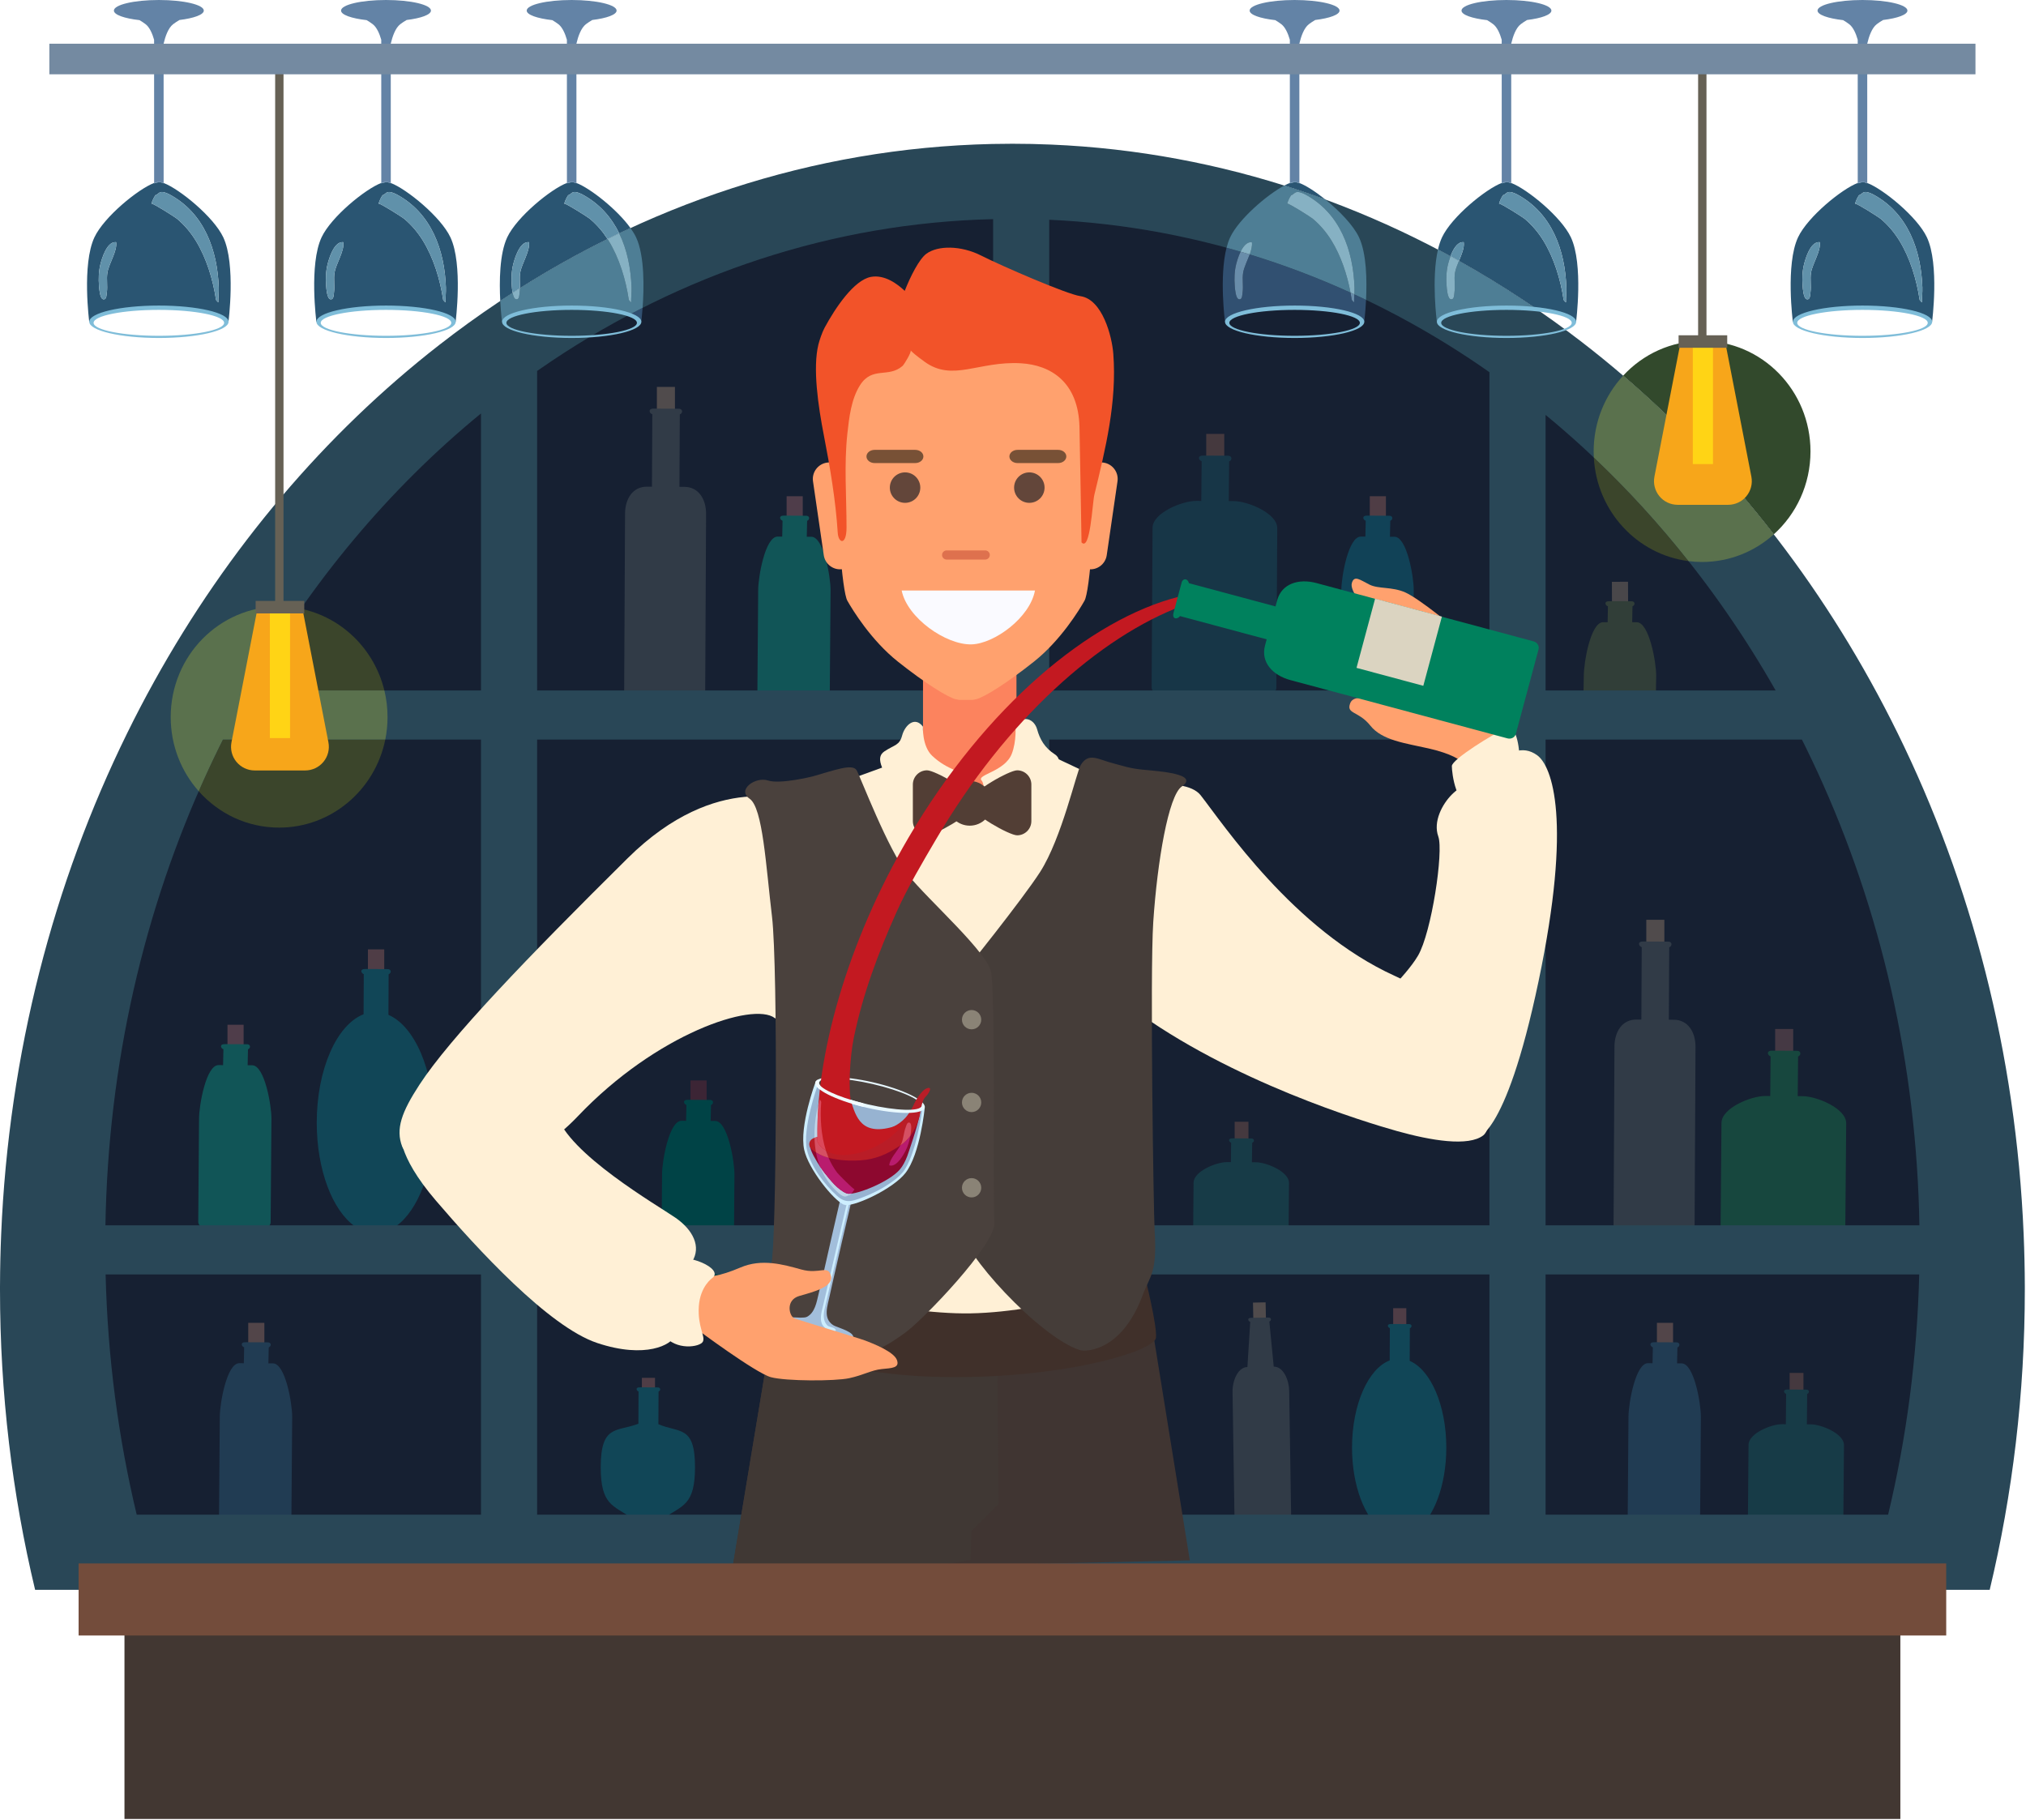 <?xml version="1.0" encoding="UTF-8" standalone="no"?>
<!DOCTYPE svg PUBLIC "-//W3C//DTD SVG 1.1//EN" "http://www.w3.org/Graphics/SVG/1.1/DTD/svg11.dtd">
<svg width="100%" height="100%" viewBox="0 0 1546 1389" version="1.1" xmlns="http://www.w3.org/2000/svg" xmlns:xlink="http://www.w3.org/1999/xlink" xml:space="preserve" xmlns:serif="http://www.serif.com/" style="fill-rule:evenodd;clip-rule:evenodd;stroke-linejoin:round;stroke-miterlimit:2;">
    <g transform="matrix(1,0,0,1,-227.451,-304.267)">
        <path d="M1735.07,1270.16L1735.07,1272.76C1735.07,1348.2 1726.2,1421.28 1709.58,1490.77L290.422,1490.77C273.8,1421.28 264.927,1348.2 264.927,1272.76L264.927,1270.16L264.941,1269.84L264.941,1269.25C264.981,1257.01 265.262,1244.8 265.77,1232.69C271.284,1101.01 303.832,977.35 357.298,868.665L357.338,868.585C363.508,856.004 369.972,843.652 376.717,831.486L376.73,831.473L376.878,831.192C430.397,734.632 500.953,651.388 583.782,586.881C597.661,576.054 611.9,565.762 626.448,556.033L626.608,555.926C732.095,485.37 854.498,443.815 985.278,440.897C990.176,440.79 995.075,440.737 1000,440.737C1009.4,440.737 1018.74,440.938 1028.05,441.339L1028.1,441.339C1152.76,446.639 1269.46,487.069 1370.71,554.146C1385.32,563.822 1399.61,574.047 1413.54,584.807C1497.52,649.609 1569.03,733.588 1623.12,831.192C1629.93,843.464 1636.47,855.964 1642.7,868.665C1696.17,977.35 1728.72,1101.01 1734.23,1232.69C1734.75,1245.11 1735.03,1257.61 1735.07,1270.16Z" style="fill:rgb(22,32,50);fill-rule:nonzero;"/>
        <rect x="1290.56" y="1302.62" width="10.02" height="21.51" style="fill:rgb(79,61,70);fill-rule:nonzero;"/>
        <path d="M1303.16,1342.8L1303.28,1318.49L1303.28,1317.91C1305.11,1317.18 1305.11,1314.52 1302.3,1314.74L1289.04,1314.67C1285.39,1314.53 1286.3,1317.26 1288.02,1317.84L1288.02,1318.44L1287.9,1342.46C1271.5,1348.77 1259.16,1376.16 1259.16,1408.99C1259.16,1438.14 1268.89,1462.99 1282.55,1472.62L1307.7,1472.62C1321.37,1462.99 1331.1,1438.14 1331.1,1408.99C1331.1,1376.7 1319.16,1349.69 1303.16,1342.8Z" style="fill:rgb(17,70,87);fill-rule:nonzero;"/>
        <rect x="717.254" y="1355.76" width="10.023" height="21.51" style="fill:rgb(79,61,70);fill-rule:nonzero;"/>
        <path d="M729.854,1391.14L729.975,1366.83L729.978,1366.24C731.808,1365.51 731.805,1362.86 728.992,1363.07L715.732,1363C712.088,1362.87 712.996,1365.6 714.715,1366.17L714.712,1366.78L714.593,1390.79C698.192,1397.11 685.852,1391.16 685.852,1423.99C685.852,1453.14 695.585,1452.99 709.25,1462.62L734.399,1462.62C748.064,1452.99 757.797,1453.14 757.797,1423.99C757.797,1391.7 745.854,1398.03 729.854,1391.14Z" style="fill:rgb(17,70,87);fill-rule:nonzero;"/>
        <rect x="401.043" y="1086.31" width="12.309" height="26.41" style="fill:rgb(79,61,74);fill-rule:nonzero;"/>
        <path d="M419.899,1117.23L416.423,1117.21L416.664,1105.8L416.667,1105.08C418.915,1104.18 418.911,1100.92 415.457,1101.18L399.174,1101.1C394.7,1100.93 395.815,1104.29 397.926,1104.99L397.922,1105.73L397.681,1117.12L394.205,1117.1C384.721,1117.05 379.393,1147.61 379.343,1157.78L378.731,1236.69C378.721,1238.78 380.298,1240.49 382.253,1240.5L430.409,1240.74C432.364,1240.75 433.958,1239.06 433.968,1236.96L434.58,1158.05C434.63,1147.88 429.384,1117.28 419.899,1117.23Z" style="fill:rgb(17,85,87);fill-rule:nonzero;"/>
        <rect x="1272.71" y="682.972" width="12.31" height="26.419" style="fill:rgb(79,61,69);fill-rule:nonzero;"/>
        <path d="M1291.57,713.895L1288.09,713.878L1288.33,702.465L1288.33,701.748C1290.58,700.848 1290.58,697.589 1287.12,697.849L1270.84,697.768C1266.37,697.599 1267.48,700.953 1269.59,701.656L1269.59,702.401L1269.35,713.785L1265.87,713.768C1256.39,713.721 1251.06,744.273 1251.01,754.442L1250.4,833.352C1250.39,835.449 1251.96,837.156 1253.92,837.166L1302.08,837.404C1304.03,837.414 1305.62,835.722 1305.64,833.625L1306.25,754.716C1306.3,744.546 1301.05,713.942 1291.57,713.895Z" style="fill:rgb(17,66,87);fill-rule:nonzero;"/>
        <rect x="827.71" y="682.972" width="12.308" height="26.419" style="fill:rgb(79,61,74);fill-rule:nonzero;"/>
        <path d="M846.566,713.895L843.09,713.878L843.33,702.465L843.334,701.748C845.582,700.848 845.578,697.589 842.124,697.849L825.841,697.768C821.366,697.599 822.482,700.953 824.592,701.656L824.589,702.401L824.348,713.785L820.872,713.768C811.387,713.721 806.06,744.273 806.009,754.442L805.398,833.352C805.387,835.449 806.964,837.156 808.92,837.166L857.075,837.404C859.031,837.414 860.625,835.722 860.635,833.625L861.246,754.716C861.297,744.546 856.05,713.942 846.566,713.895Z" style="fill:rgb(17,85,87);fill-rule:nonzero;"/>
        <rect x="754.359" y="1128.8" width="12.309" height="26.42" style="fill:rgb(60,37,53);fill-rule:nonzero;"/>
        <path d="M773.215,1159.73L769.739,1159.71L769.98,1148.3L769.983,1147.58C772.231,1146.68 772.227,1143.42 768.773,1143.68L752.49,1143.6C748.016,1143.43 749.132,1146.78 751.242,1147.49L751.238,1148.23L750.997,1159.62L747.521,1159.6C738.037,1159.55 732.709,1190.1 732.659,1200.27L732.047,1279.18C732.037,1281.28 733.614,1282.99 735.569,1283L783.725,1283.24C785.68,1283.24 787.274,1281.55 787.284,1279.46L787.896,1200.55C787.946,1190.38 782.7,1159.77 773.215,1159.73Z" style="fill:rgb(0,67,70);fill-rule:nonzero;"/>
        <rect x="1491.82" y="1313.79" width="12.31" height="26.42" style="fill:rgb(82,69,73);fill-rule:nonzero;"/>
        <path d="M1510.68,1344.72L1507.2,1344.7L1507.44,1333.29L1507.45,1332.57C1509.69,1331.67 1509.69,1328.41 1506.24,1328.67L1489.95,1328.59C1485.48,1328.42 1486.59,1331.77 1488.7,1332.48L1488.7,1333.22L1488.46,1344.61L1484.98,1344.59C1475.5,1344.54 1470.17,1375.09 1470.12,1385.26L1469.51,1464.17C1469.5,1466.27 1471.08,1467.98 1473.03,1467.99L1521.19,1468.23C1523.14,1468.24 1524.74,1466.54 1524.75,1464.45L1525.36,1385.54C1525.41,1375.37 1520.16,1344.76 1510.68,1344.72Z" style="fill:rgb(33,60,83);fill-rule:nonzero;"/>
        <path d="M1469.86,774.653L1457.56,774.699L1457.46,748.281L1469.76,748.235L1469.86,774.653Z" style="fill:rgb(73,71,74);fill-rule:nonzero;"/>
        <path d="M1476.43,779.132L1472.95,779.128L1473.15,767.714L1473.15,766.998C1475.4,766.089 1475.38,762.83 1471.93,763.103L1455.64,763.084C1451.17,762.932 1452.3,766.281 1454.41,766.976L1454.41,767.722L1454.21,779.107L1450.73,779.103C1441.25,779.092 1436.04,809.664 1436.03,819.833L1435.52,848.745C1435.52,850.841 1437.11,852.543 1439.06,852.545L1487.22,852.601C1489.17,852.603 1490.76,850.905 1490.76,848.808L1491.26,819.897C1491.28,809.727 1485.91,779.143 1476.43,779.132Z" style="fill:rgb(49,62,56);fill-rule:nonzero;"/>
        <rect x="508.196" y="1028.78" width="12.46" height="26.75" style="fill:rgb(79,61,70);fill-rule:nonzero;"/>
        <path d="M523.861,1078.74L524.011,1048.52L524.013,1047.79C526.29,1046.88 526.286,1043.58 522.789,1043.85L506.303,1043.76C501.773,1043.59 502.903,1046.99 505.039,1047.7L505.035,1048.46L504.887,1078.31C484.497,1086.16 469.156,1120.21 469.156,1161.02C469.156,1197.26 481.256,1228.16 498.245,1240.13L529.511,1240.13C546.499,1228.16 558.6,1197.26 558.6,1161.02C558.6,1120.88 543.752,1087.3 523.861,1078.74Z" style="fill:rgb(17,70,87);fill-rule:nonzero;"/>
        <rect x="1483.71" y="1006.2" width="13.77" height="29.58" style="fill:rgb(80,75,76);fill-rule:nonzero;"/>
        <path d="M1504.81,1082.49L1500.92,1082.47L1501.19,1028.02L1501.2,1027.22C1503.71,1026.21 1503.71,1022.57 1499.84,1022.86L1481.61,1022.77C1476.61,1022.58 1477.85,1026.33 1480.22,1027.12L1480.21,1027.95L1479.94,1082.36L1476.05,1082.34C1465.44,1082.29 1459.47,1091.49 1459.42,1102.87L1458.73,1241.2C1458.72,1243.55 1460.48,1245.46 1462.67,1245.47L1516.58,1245.74C1518.77,1245.75 1520.55,1243.85 1520.56,1241.51L1521.25,1103.18C1521.3,1091.8 1515.43,1082.54 1504.81,1082.49Z" style="fill:rgb(49,59,71);fill-rule:nonzero;"/>
        <path d="M1193.63,1318.82L1184,1319.01L1183.58,1298.34L1193.21,1298.14L1193.63,1318.82Z" style="fill:rgb(80,75,76);fill-rule:nonzero;"/>
        <path d="M1199.42,1347.2L1196.11,1313.34L1196.1,1312.78C1197.85,1312.04 1197.79,1309.49 1195.1,1309.75L1182.35,1309.95C1178.85,1309.89 1179.77,1312.49 1181.44,1313.01L1181.45,1313.59L1179.32,1347.51C1171.89,1347.63 1167.85,1358.31 1167.98,1366.27L1169.48,1462.98C1169.5,1464.63 1170.77,1465.94 1172.3,1465.91L1209.98,1465.33C1211.51,1465.3 1212.73,1463.96 1212.71,1462.31L1211.21,1365.6C1211.09,1357.64 1206.85,1347.08 1199.42,1347.2Z" style="fill:rgb(49,59,71);fill-rule:nonzero;"/>
        <rect x="728.707" y="599.538" width="13.777" height="29.572" style="fill:rgb(80,75,76);fill-rule:nonzero;"/>
        <path d="M749.814,675.819L745.922,675.799L746.192,621.357L746.196,620.555C748.712,619.547 748.707,615.9 744.841,616.19L726.615,616.1C721.606,615.911 722.855,619.665 725.217,620.451L725.213,621.286L724.944,675.696L721.052,675.676C710.436,675.624 704.472,684.823 704.416,696.206L703.731,834.535C703.72,836.882 705.485,838.793 707.674,838.804L761.578,839.071C763.766,839.082 765.55,837.188 765.562,834.841L766.246,696.512C766.303,685.128 760.43,675.871 749.814,675.819Z" style="fill:rgb(49,59,71);fill-rule:nonzero;"/>
        <rect x="1582.04" y="1089.54" width="13.78" height="29.57" style="fill:rgb(69,57,68);fill-rule:nonzero;"/>
        <path d="M1603.15,1140.82L1599.26,1140.8L1599.53,1111.36L1599.53,1110.56C1602.05,1109.55 1602.04,1105.9 1598.17,1106.19L1579.95,1106.1C1574.94,1105.91 1576.19,1109.66 1578.55,1110.45L1578.55,1111.29L1578.28,1140.7L1574.39,1140.68C1563.77,1140.62 1541.14,1149.82 1541.08,1161.21L1540.4,1241.2C1540.39,1243.55 1542.15,1245.46 1544.34,1245.47L1631.58,1245.74C1633.77,1245.75 1635.55,1243.85 1635.56,1241.51L1636.25,1161.51C1636.3,1150.13 1613.76,1140.87 1603.15,1140.82Z" style="fill:rgb(23,71,62);fill-rule:nonzero;"/>
        <rect x="1147.9" y="635.392" width="13.77" height="29.572" style="fill:rgb(69,57,62);fill-rule:nonzero;"/>
        <path d="M1169,686.673L1165.11,686.653L1165.38,657.211L1165.38,656.409C1167.9,655.401 1167.9,651.754 1164.03,652.044L1145.8,651.954C1140.79,651.764 1142.04,655.519 1144.41,656.305L1144.4,657.14L1144.13,686.55L1140.24,686.53C1129.62,686.478 1106.99,695.676 1106.94,707.06L1106.25,828.722C1106.24,831.069 1108.01,832.981 1110.2,832.991L1197.43,833.258C1199.62,833.269 1201.41,831.375 1201.42,829.028L1202.1,707.366C1202.16,695.982 1179.62,686.725 1169,686.673Z" style="fill:rgb(23,54,71);fill-rule:nonzero;"/>
        <rect x="1593.08" y="1352" width="10.54" height="22.64" style="fill:rgb(69,57,63);fill-rule:nonzero;"/>
        <path d="M1609.23,1391.25L1606.25,1391.23L1606.46,1368.7L1606.46,1368.09C1608.39,1367.32 1608.38,1364.53 1605.42,1364.75L1591.48,1364.68C1587.64,1364.53 1588.6,1367.41 1590.41,1368.01L1590.4,1368.65L1590.2,1391.15L1587.22,1391.14C1579.09,1391.1 1561.78,1398.14 1561.73,1406.85L1561.21,1468.07C1561.2,1469.86 1562.55,1471.33 1564.23,1471.34L1630.99,1471.54C1632.66,1471.55 1634.03,1470.1 1634.03,1468.3L1634.56,1407.08C1634.6,1398.37 1617.35,1391.29 1609.23,1391.25Z" style="fill:rgb(23,59,71);fill-rule:nonzero;"/>
        <rect x="1169.59" y="1160.33" width="10.54" height="22.63" style="fill:rgb(69,57,63);fill-rule:nonzero;"/>
        <path d="M1185.74,1191.24L1182.76,1191.22L1182.97,1177.02L1182.97,1176.41C1184.9,1175.64 1184.89,1172.85 1181.94,1173.07L1167.99,1173C1164.15,1172.86 1165.11,1175.73 1166.92,1176.33L1166.91,1176.97L1166.71,1191.14L1163.73,1191.13C1155.61,1191.09 1138.29,1198.13 1138.24,1206.84L1137.72,1268.06C1137.71,1269.85 1139.06,1271.31 1140.74,1271.32L1207.5,1271.53C1209.17,1271.54 1210.54,1270.09 1210.55,1268.29L1211.07,1207.07C1211.11,1198.36 1193.87,1191.28 1185.74,1191.24Z" style="fill:rgb(23,59,71);fill-rule:nonzero;"/>
        <rect x="416.876" y="1313.79" width="12.309" height="26.42" style="fill:rgb(82,69,73);fill-rule:nonzero;"/>
        <path d="M435.732,1344.72L432.256,1344.7L432.497,1333.29L432.5,1332.57C434.748,1331.67 434.744,1328.41 431.29,1328.67L415.007,1328.59C410.533,1328.42 411.648,1331.77 413.759,1332.48L413.755,1333.22L413.514,1344.61L410.038,1344.59C400.554,1344.54 395.226,1375.09 395.176,1385.26L394.564,1464.17C394.554,1466.27 396.131,1467.98 398.086,1467.99L446.242,1468.23C448.197,1468.24 449.791,1466.54 449.801,1464.45L450.413,1385.54C450.463,1375.37 445.217,1344.76 435.732,1344.72Z" style="fill:rgb(33,60,83);fill-rule:nonzero;"/>
        <path d="M1406.85,1460.18L1406.85,1276.85L1691.96,1276.85C1690.42,1340.12 1682.27,1401.52 1668.24,1460.18L1406.85,1460.18ZM308.04,1276.85L594.489,1276.85L594.489,1460.18L331.76,1460.18C317.727,1401.52 309.581,1340.12 308.04,1276.85ZM394.74,874.321L394.778,874.245C395.695,872.377 396.63,870.523 397.56,868.665L594.489,868.665L594.489,1239.38L307.898,1239.38C308.025,1231.94 308.235,1224.52 308.545,1217.14C313.738,1093.13 344.39,976.674 394.74,874.321ZM594.489,619.781L594.489,831.192L417.587,831.192C464.432,748.856 524.537,677.094 594.489,619.781ZM648.361,579.801C747.471,513.51 862.44,474.411 985.278,471.501L985.278,831.192L637.315,831.192L637.315,587.352C640.927,584.834 644.556,582.346 648.21,579.903L648.361,579.801ZM1349.12,578.125C1354.13,581.447 1359.09,584.861 1364.02,588.32L1364.02,831.192L1028.1,831.192L1028.1,471.974C1144.88,477.249 1254.2,515.251 1349.12,578.125ZM1582.41,831.192L1406.85,831.192L1406.85,620.893C1476.22,678.027 1535.87,749.38 1582.41,831.192ZM1028.1,1276.85L1364.02,1276.85L1364.02,1460.18L1028.1,1460.18L1028.1,1276.85ZM637.315,1276.85L985.278,1276.85L985.278,1460.18L637.315,1460.18L637.315,1276.85ZM985.278,868.665L985.278,1239.38L637.315,1239.38L637.315,868.665L985.278,868.665ZM1028.1,868.665L1364.02,868.665L1364.02,1239.38L1028.1,1239.38L1028.1,868.665ZM1691.46,1217.14C1691.77,1224.52 1691.97,1231.94 1692.1,1239.38L1406.85,1239.38L1406.85,868.665L1602.44,868.665C1603.38,870.548 1604.33,872.428 1605.26,874.321C1655.61,976.674 1686.26,1093.13 1691.46,1217.14ZM1771.66,1246.3C1765.87,1107.91 1731.66,977.941 1675.47,863.715C1668.91,850.367 1662.05,837.23 1654.89,824.332C1598.04,721.752 1522.89,633.491 1434.62,565.385C1419.98,554.077 1404.96,543.331 1389.61,533.161C1283.19,462.665 1160.54,420.173 1029.54,414.603L1029.48,414.603C1019.69,414.181 1009.87,413.97 1000,413.97C994.824,413.97 989.676,414.027 984.528,414.139C847.08,417.205 718.436,460.879 607.572,535.032L607.403,535.145C592.114,545.37 577.148,556.187 562.563,567.566C475.511,635.361 401.358,722.849 345.11,824.332L344.955,824.627L344.941,824.641C337.852,837.426 331.058,850.409 324.574,863.631L324.532,863.715C268.34,977.941 234.133,1107.91 228.338,1246.3C227.803,1259.03 227.508,1271.85 227.466,1284.72L227.466,1285.34L227.451,1285.68L227.451,1288.41C227.451,1367.7 236.777,1444.51 254.246,1517.54L1745.75,1517.54C1763.22,1444.51 1772.55,1367.7 1772.55,1288.41L1772.55,1285.68C1772.51,1272.49 1772.21,1259.35 1771.66,1246.3Z" style="fill:rgb(41,71,87);fill-rule:nonzero;"/>
        <path d="M833.565,916.547C833.565,916.547 775.008,891.307 706.444,959.179C629.707,1035.14 570.797,1096.38 547.544,1132.03C533.9,1152.95 529.199,1165.88 534.367,1179.31C539.534,1192.75 608.52,1219.1 668.463,1156.06C728.406,1093.02 802.043,1068.73 818.579,1081.13C835.115,1093.53 846.483,1029.46 846.483,1024.29C846.483,1019.12 837.182,958.145 836.148,955.045C835.115,951.944 833.565,916.547 833.565,916.547Z" style="fill:rgb(255,240,214);fill-rule:nonzero;"/>
        <path d="M1019.31,991.431C1019.31,991.431 1013.29,1015.89 1090.8,1073.33C1166.87,1129.71 1269.42,1160.69 1293.47,1167.43C1319.31,1174.66 1348.03,1179.53 1359.37,1170.67C1370.71,1161.8 1371.15,1085.01 1291.92,1049.09C1214.41,1013.95 1160.67,932.824 1143.61,911.121C1130.84,894.868 1075.69,906.51 1070.75,908.02C1065.81,909.53 1059.37,945.691 1056.71,947.586C1054.04,949.48 1019.31,991.431 1019.31,991.431Z" style="fill:rgb(255,240,214);fill-rule:nonzero;"/>
        <path d="M1135.37,1495.05L940.321,1499.38L786.071,1502.79L816.549,1319.32L907.518,1318.25L1106.45,1315.88L1135.37,1495.05Z" style="fill:rgb(64,53,50);fill-rule:nonzero;"/>
        <path d="M989.402,1452.04L968.732,1472.69L967.946,1494.77C967.946,1494.77 956.94,1496.63 940.321,1499.38L786.071,1502.79L816.549,1319.32L907.518,1318.25C912.944,1320.38 916.757,1321.83 917.842,1322.17C923.516,1323.89 969.031,1314.84 974.178,1323.96C979.325,1333.08 988.627,1353.72 988.627,1353.72L989.402,1452.04Z" style="fill:rgb(64,56,52);fill-rule:nonzero;"/>
        <path d="M994,1267.5C983.345,1255.39 974.092,1239.37 957.096,1251.25C945.681,1259.23 939.757,1272.92 930.443,1282.87C921.145,1292.8 910.301,1302.63 902.726,1313.77C906.758,1319.5 921.937,1317.91 928.634,1318.68C943.799,1320.44 958.941,1322.43 974.182,1323.15C992.606,1324.03 1010.59,1318.17 1028.78,1318.81C1030.05,1299.42 1005.48,1280.56 994,1267.5Z" style="fill:rgb(255,240,214);fill-rule:nonzero;"/>
        <path d="M821.2,1282.79C821.2,1282.79 812.075,1321.03 814.999,1324.13C817.922,1327.23 860.49,1357.11 966.406,1355.14C1049.6,1353.59 1108.57,1334.47 1109.55,1325.17C1110.52,1315.86 1101.28,1279.18 1101.28,1279.18C1101.28,1279.18 1030.49,1305.45 967.957,1306.56C910.081,1307.6 821.2,1282.79 821.2,1282.79Z" style="fill:rgb(64,48,42);fill-rule:nonzero;"/>
        <path d="M911.889,885.929L860.731,904.532L895.612,998.322L974.674,1064.21L1042.89,989.796L1077.77,903.757L1008.78,871.202L911.889,885.929Z" style="fill:rgb(255,240,214);fill-rule:nonzero;"/>
        <rect x="931.784" y="792.914" width="71.316" height="120.92" style="fill:rgb(252,131,94);fill-rule:nonzero;"/>
        <path d="M971.057,547.352C958.628,546.021 942.807,544.236 930.333,548.333C896.338,559.5 865.382,589.79 865.382,628.588C865.382,699.9 870.106,755.708 874.044,762.685C877.981,769.661 892.155,792.914 912.628,809.192C933.101,825.47 950.425,836.321 956.724,837.872C957.599,838.087 958.478,838.249 959.349,838.383L969.717,838.383C970.588,838.249 971.467,838.087 972.342,837.872C978.641,836.321 995.965,825.47 1016.44,809.192C1036.91,792.914 1051.09,769.661 1055.02,762.685C1058.96,755.708 1063.68,699.899 1063.68,628.588C1063.68,612.914 1058.07,598.159 1047.11,586.892C1026.98,566.212 999.705,550.421 971.057,547.352Z" style="fill:rgb(255,161,110);fill-rule:nonzero;"/>
        <path d="M880.985,724.333C881.988,731.217 877.221,737.611 870.337,738.614C863.453,739.617 857.06,734.85 856.057,727.966L847.841,671.59C846.838,664.706 851.605,658.313 858.489,657.309C865.372,656.306 871.766,661.073 872.769,667.957L880.985,724.333Z" style="fill:rgb(255,161,110);fill-rule:nonzero;"/>
        <path d="M1047.05,724.333C1046.04,731.217 1050.81,737.611 1057.7,738.614C1064.58,739.617 1070.97,734.85 1071.98,727.966L1080.19,671.59C1081.2,664.706 1076.43,658.313 1069.54,657.309C1062.66,656.306 1056.27,661.073 1055.26,667.957L1047.05,724.333Z" style="fill:rgb(255,161,110);fill-rule:nonzero;"/>
        <path d="M932.072,652.617C932.072,655.399 929.294,657.655 925.867,657.655L894.841,657.655C891.414,657.655 888.636,655.399 888.636,652.617C888.636,649.834 891.414,647.579 894.841,647.579L925.867,647.579C929.294,647.579 932.072,649.834 932.072,652.617Z" style="fill:rgb(120,81,54);fill-rule:nonzero;"/>
        <path d="M1041.14,652.617C1041.14,655.399 1038.36,657.655 1034.94,657.655L1003.91,657.655C1000.48,657.655 997.705,655.399 997.705,652.617C997.705,649.834 1000.48,647.579 1003.91,647.579L1034.94,647.579C1038.36,647.579 1041.14,649.834 1041.14,652.617Z" style="fill:rgb(120,81,54);fill-rule:nonzero;"/>
        <path d="M982.749,727.804C982.749,729.73 981.187,731.292 979.26,731.292L949.806,731.292C947.879,731.292 946.318,729.73 946.318,727.804C946.318,725.878 947.879,724.316 949.806,724.316L979.26,724.316C981.187,724.316 982.749,725.878 982.749,727.804Z" style="fill:rgb(222,113,78);fill-rule:nonzero;"/>
        <path d="M915.509,754.933C919.715,775.906 949.448,796.587 968.861,796.018C986.134,795.512 1013.35,775.761 1017.21,754.933L915.509,754.933Z" style="fill:rgb(250,250,255);fill-rule:nonzero;"/>
        <path d="M931.727,858.8C931.727,858.8 930.949,873.608 938.747,881.02C950.705,892.389 962.924,892.905 961.884,896.523C960.164,902.506 957.465,929.853 961.624,943.805C965.784,957.758 927.308,934.504 914.309,913.834C901.31,893.164 894.551,882.829 902.35,877.661C910.149,872.494 913.789,873.269 915.869,865.518C917.948,857.766 925.488,850.532 931.727,858.8Z" style="fill:rgb(255,240,214);fill-rule:nonzero;"/>
        <path d="M1002.32,857.365C1002.32,857.365 1003.35,869.876 999.478,879.634C994.07,893.251 972.349,895.397 976.483,899.901C980.617,904.405 977.52,930.427 973.386,943.939C969.252,957.451 1007.49,934.931 1020.41,914.914C1033.33,894.897 1040.05,884.888 1032.3,879.884C1024.54,874.88 1020.93,868.374 1018.86,860.868C1016.79,853.361 1008.52,849.358 1002.32,857.365Z" style="fill:rgb(255,240,214);fill-rule:nonzero;"/>
        <path d="M969.507,919.518C969.507,925.511 940.878,941.738 934.885,941.738C928.891,941.738 924.033,936.88 924.033,930.887L924.033,902.982C924.033,896.989 928.891,892.13 934.885,892.13C940.878,892.13 969.507,908.357 969.507,914.351L969.507,919.518Z" style="fill:rgb(82,62,53);fill-rule:nonzero;"/>
        <path d="M968.99,919.518C968.99,925.511 997.619,941.738 1003.61,941.738C1009.61,941.738 1014.46,936.88 1014.46,930.887L1014.46,902.982C1014.46,896.989 1009.61,892.13 1003.61,892.13C997.619,892.13 968.99,908.357 968.99,914.351L968.99,919.518Z" style="fill:rgb(82,62,53);fill-rule:nonzero;"/>
        <path d="M984.493,917.322C984.493,926.74 976.858,934.375 967.44,934.375C958.022,934.375 950.387,926.74 950.387,917.322C950.387,907.904 958.022,900.269 967.44,900.269C976.858,900.269 984.493,907.904 984.493,917.322Z" style="fill:rgb(82,62,53);fill-rule:nonzero;"/>
        <path d="M856.617,554.503C864.83,539.225 879.167,517.951 892.027,515.582C902.487,513.656 912.283,520.952 917.824,526.25C922.205,515.098 928.908,501.877 934.4,497.88C943.185,491.488 960.755,491.488 976.257,499.356C991.758,507.222 1041.52,528.791 1051.86,530.269C1068.67,532.672 1075.98,560.824 1077,574.333C1079.8,611.356 1071.02,646.854 1062.55,681.782C1061,688.174 1059.45,725.544 1052.74,718.169C1052.74,718.169 1051.49,642.613 1051.19,630.152C1050.33,595.667 1029.17,582.833 1006.5,581.5C974.312,579.607 954.465,595.944 933,580.333C925.685,575.013 924.05,573.417 922.333,571.667C923.282,572.634 917.489,582.373 916.139,583.551C905.337,592.965 893.099,583.556 883.722,598.225C877.006,608.73 875.388,623.02 874.069,635.098C871.455,659.052 873.425,682.876 873.424,706.86C873.424,720.627 867.223,719.152 866.706,710.788C865.213,686.705 860.907,661.064 856.207,636.968C851.748,614.105 847.5,585 852,567C852.683,564.267 854.733,558.008 856.617,554.503Z" style="fill:rgb(242,83,41);fill-rule:nonzero;"/>
        <path d="M1077.51,886.963C1083.71,888.513 1088.88,890.58 1099.21,891.614C1111.08,892.801 1143.34,894.729 1129.18,904.532C1119.11,911.509 1110.58,961.375 1107.48,1007.88C1104.88,1046.83 1107.75,1230.77 1108.51,1243C1110.58,1276.08 1105.2,1277.17 1099.21,1293.13C1083.71,1334.47 1057.1,1336.38 1051.15,1334.47C1020.67,1324.65 960.205,1258.76 961.756,1242.49C963.306,1226.21 962.272,1047.16 962.272,1047.16C962.272,1047.16 1007.8,990.545 1021.18,969.643C1037.71,943.825 1048.86,893.373 1052.18,888C1058.37,878.069 1065.5,883.962 1077.51,886.963Z" style="fill:rgb(69,61,57);fill-rule:nonzero;"/>
        <path d="M929.717,676.387C929.717,682.809 924.512,688.014 918.09,688.014C911.669,688.014 906.463,682.809 906.463,676.387C906.463,669.966 911.669,664.76 918.09,664.76C924.512,664.76 929.717,669.966 929.717,676.387Z" style="fill:rgb(99,70,58);fill-rule:nonzero;"/>
        <path d="M1024.54,676.387C1024.54,682.809 1019.34,688.014 1012.91,688.014C1006.49,688.014 1001.29,682.809 1001.29,676.387C1001.29,669.966 1006.49,664.76 1012.91,664.76C1019.34,664.76 1024.54,669.966 1024.54,676.387Z" style="fill:rgb(99,70,58);fill-rule:nonzero;"/>
        <path d="M847.554,896.781C847.554,896.781 822.75,902.982 813.448,899.881C804.147,896.781 789.42,906.857 799.496,913.834C809.573,920.81 811.898,964.992 816.549,1003.75C821.2,1042.5 819.908,1256.7 816.032,1268.32C812.156,1279.95 817.582,1299.85 844.97,1325.68C875.312,1354.31 907.497,1328.78 917.832,1321.55C931.407,1312.05 987.851,1253.34 986.301,1237.06C984.751,1220.78 987.3,1079.29 983.976,1047.16C982.425,1032.17 935.918,991.346 920.416,971.968C904.913,952.59 884.243,897.556 881.143,892.13C878.042,886.704 864.09,892.13 847.554,896.781Z" style="fill:rgb(74,65,61);fill-rule:nonzero;"/>
        <path d="M976.225,1082.42C976.225,1086.49 972.928,1089.79 968.861,1089.79C964.794,1089.79 961.497,1086.49 961.497,1082.42C961.497,1078.36 964.794,1075.06 968.861,1075.06C972.928,1075.06 976.225,1078.36 976.225,1082.42Z" style="fill:rgb(138,131,118);fill-rule:nonzero;"/>
        <path d="M976.225,1145.6C976.225,1149.66 972.928,1152.96 968.861,1152.96C964.794,1152.96 961.497,1149.66 961.497,1145.6C961.497,1141.53 964.794,1138.23 968.861,1138.23C972.928,1138.23 976.225,1141.53 976.225,1145.6Z" style="fill:rgb(138,131,118);fill-rule:nonzero;"/>
        <path d="M976.225,1210.71C976.225,1214.77 972.928,1218.07 968.861,1218.07C964.794,1218.07 961.497,1214.77 961.497,1210.71C961.497,1206.64 964.794,1203.34 968.861,1203.34C972.928,1203.34 976.225,1206.64 976.225,1210.71Z" style="fill:rgb(138,131,118);fill-rule:nonzero;"/>
        <path d="M1372.32,857.857C1372.32,857.857 1355.41,803.372 1347.84,794.023C1340.26,784.675 1309.96,760.882 1299.82,756.377C1289.68,751.872 1279.43,753.889 1272.46,750.405C1265.24,746.794 1260.76,742.912 1258.99,749.294C1257.22,755.676 1269.49,768.641 1273.13,774.17C1276.78,779.699 1304.75,816.351 1306.97,819.884C1309.19,823.418 1296.86,846.539 1286.27,842.661C1275.67,838.783 1260.85,832.795 1257.72,841.057C1254.58,849.32 1264.15,846.701 1273.15,858.044C1282.16,869.387 1300.12,871.457 1317.38,875.394C1334.65,879.331 1342.63,884.177 1345.47,888.167C1348.32,892.157 1381.84,872.449 1372.32,857.857Z" style="fill:rgb(255,161,110);fill-rule:nonzero;"/>
        <path d="M1352.9,1173.11C1352.9,1173.11 1375.64,1176.21 1401.47,1053.23C1427.31,930.241 1411.81,888.901 1400.44,880.633C1389.07,872.365 1377.7,878.566 1365.3,888.901C1352.9,899.236 1342.56,903.37 1335.33,910.604C1328.09,917.839 1320.86,931.274 1324.99,942.643C1329.13,954.011 1319.83,1016.02 1309.49,1033.59C1299.16,1051.16 1274.35,1070.8 1273.32,1083.2C1272.29,1095.6 1293.99,1174.15 1352.9,1173.11Z" style="fill:rgb(255,240,214);fill-rule:nonzero;"/>
        <path d="M1387,881.666C1387,881.666 1385.97,855.829 1376.67,859.963C1367.37,864.097 1335.33,883.733 1335.33,888.901C1335.33,894.068 1338.43,921.973 1352.9,917.839C1367.37,913.705 1384.94,897.169 1387,881.666Z" style="fill:rgb(255,240,214);fill-rule:nonzero;"/>
        <path d="M864.466,1316.16C863.944,1315.93 863.516,1315.72 863.214,1315.52C855.204,1310.32 859.027,1300.53 860.442,1293.67C861.801,1287.09 863.42,1280.56 864.875,1273.99C868.1,1259.45 871.541,1244.94 874.955,1230.44C875.08,1229.91 877.119,1220.8 877.156,1220.81L868.826,1218.95C866.581,1228.7 864.317,1238.45 862.076,1248.21C858.708,1262.88 855.526,1277.6 851.994,1292.23C850.596,1298.01 849.303,1306.07 843.206,1309.2C839.135,1311.28 823.16,1307.11 821.99,1312.19C821.242,1315.44 834.015,1321.13 848.897,1324.55C863.778,1327.98 877.763,1328.4 878.512,1325.15C879.467,1321.01 868.772,1318.04 864.466,1316.16Z" style="fill:rgb(162,190,219);fill-rule:nonzero;"/>
        <path d="M933.136,1149.42C924.516,1156.54 899.365,1150.92 889.311,1148.98C878.677,1146.57 854.345,1140.38 849.702,1130.22C849.702,1130.22 837.216,1163.7 841.122,1181.72C844.299,1196.36 863.383,1220.12 871.317,1223.59C871.58,1223.7 871.847,1223.72 872.119,1223.67C872.339,1223.84 872.589,1223.93 872.875,1223.95C881.524,1224.3 909.077,1211.27 918.338,1199.49C929.725,1185 933.136,1149.42 933.136,1149.42Z" style="fill:rgb(205,238,255);fill-rule:nonzero;"/>
        <path d="M931.144,1151.46C921.746,1155.74 899.195,1151.11 889.563,1149.24C879.373,1146.93 860.205,1139.2 851.144,1133.23C851.144,1133.23 839.404,1166.1 843.293,1182.07C846.38,1194.75 856.398,1207.97 866.071,1216.79C872.572,1222.72 877.325,1221.21 884.96,1218.32C892.813,1215.35 899.683,1211.97 906.626,1207.21C910.017,1204.89 913.589,1202.2 916.21,1199.02C926.488,1186.52 931.144,1151.46 931.144,1151.46Z" style="fill:rgb(151,179,209);fill-rule:nonzero;"/>
        <path d="M929.473,1153.55C928.328,1162.33 919.783,1186.53 919.716,1186.68C918.192,1190.6 916.336,1194.18 914.059,1196.82C906.186,1205.99 882.311,1215.77 874.722,1215.31C874.478,1215.31 874.252,1215.22 874.056,1215.08C873.817,1215.12 873.592,1215.1 873.354,1215C866.615,1212.2 860.906,1204.8 856.523,1199.28C853.618,1195.62 848.153,1186.84 846.496,1182.47C843.273,1173.96 846.654,1177.1 854.401,1175.26C860.466,1173.82 866.738,1174.11 872.917,1173.71C888.648,1172.67 903.801,1168.43 917.3,1160.21C920.384,1158.33 923.331,1156.23 926.417,1154.36C926.807,1154.12 929.662,1152.1 929.473,1153.55Z" style="fill:rgb(141,8,47);fill-rule:nonzero;"/>
        <path d="M928.841,1157.23C925.956,1167.62 920.443,1174.55 913.164,1179.29C904.358,1185.03 895.549,1189.02 884.113,1189.77C872.863,1190.5 859.562,1189.53 850.597,1184.01C847.777,1182.27 843.368,1179.57 845.54,1175.23C846.967,1172.39 851.721,1171.68 854.531,1171.48C858.246,1171.21 861.962,1171.26 865.661,1171.31C869.571,1171.37 873.464,1171.43 877.32,1171.1C886.039,1170.37 890.774,1169.37 897.396,1167.9C905.677,1166.06 912.723,1163.45 918.391,1157.27C923.244,1151.99 926.435,1142.59 929.028,1141.19C932.5,1139.32 929.911,1153.38 928.841,1157.23Z" style="fill:rgb(185,29,39);fill-rule:nonzero;"/>
        <path d="M930.661,1148.31C929.672,1152.6 911.355,1152.05 889.748,1147.07C868.14,1142.1 851.425,1134.59 852.413,1130.3C853.401,1126 871.719,1126.55 893.326,1131.53C914.933,1136.5 931.649,1144.01 930.661,1148.31ZM893.592,1130.22C870.535,1124.92 850.843,1124.97 849.608,1130.33C848.373,1135.7 866.062,1144.35 889.119,1149.66C912.175,1154.96 931.867,1154.92 933.103,1149.55C934.338,1144.18 916.648,1135.53 893.592,1130.22Z" style="fill:rgb(232,248,255);fill-rule:nonzero;"/>
        <path d="M907.438,1193.8C906.965,1193.8 906.49,1193.72 906.015,1193.55C906.399,1188.67 911.782,1183.24 914.535,1178.36C917.367,1176.34 919.904,1173.95 922.093,1171.12C921.4,1175.06 920.269,1179.02 918.434,1182.59C916.859,1185.65 912.263,1193.8 907.438,1193.8Z" style="fill:rgb(185,28,110);fill-rule:nonzero;"/>
        <path d="M914.535,1178.36C914.902,1177.71 915.222,1177.07 915.477,1176.44C917,1172.68 917.068,1168.44 918.54,1164.64C918.959,1163.55 919.52,1160.94 920.965,1160.94C921.189,1160.94 921.434,1161 921.703,1161.14C923.548,1162.11 922.556,1168.15 922.324,1169.69C922.253,1170.17 922.176,1170.64 922.093,1171.12C919.904,1173.95 917.367,1176.34 914.535,1178.36Z" style="fill:rgb(213,80,99);fill-rule:nonzero;"/>
        <path d="M924.96,1146.79C924.96,1146.79 929.947,1136.16 935.116,1134.66C939.23,1133.46 936.21,1138.6 934.404,1140.54C931.318,1143.87 931.835,1144.61 930.585,1148.2C930.131,1149.51 923.571,1149.29 924.96,1146.79Z" style="fill:rgb(185,29,39);fill-rule:nonzero;"/>
        <path d="M1127.3,759.573C1059.04,776.776 979.306,843.725 920.851,943.281C874.036,1023.01 849.133,1111.17 851.279,1175.75C851.85,1175.71 851.564,1178.9 858.988,1183.04C873.154,1190.96 903.57,1180.75 917.321,1161.17C886.696,1173.88 881.488,1158.88 877.321,1146.38C874.483,1137.86 875.9,1111.11 878.987,1096.17C885.89,1062.77 897.558,1031.65 911.487,1000.54C920,981.532 931.416,962.354 941.962,944.392C995.3,853.551 1066.27,790.192 1130.24,766.377C1128.9,764.308 1127.91,762 1127.3,759.573Z" style="fill:rgb(195,25,33);fill-rule:nonzero;"/>
        <path d="M872.353,1217.41C871.329,1217.41 869.941,1216.86 867.594,1214.96C860.834,1209.09 856.189,1202.14 853.224,1194.61C854.445,1196.47 855.61,1198.13 856.523,1199.28C860.906,1204.8 866.615,1212.2 873.354,1215C873.514,1215.07 873.668,1215.1 873.825,1215.1C873.901,1215.1 873.978,1215.09 874.056,1215.08C874.252,1215.22 874.478,1215.31 874.722,1215.31C874.892,1215.32 875.07,1215.33 875.257,1215.33C875.803,1215.33 876.416,1215.29 877.087,1215.2C876.752,1215.57 876.397,1215.92 876.004,1216.29C874.463,1216.39 873.743,1217.41 872.353,1217.41Z" style="fill:rgb(191,212,231);fill-rule:nonzero;"/>
        <path d="M875.257,1215.33C875.07,1215.33 874.892,1215.32 874.722,1215.31C874.478,1215.31 874.252,1215.22 874.056,1215.08C873.978,1215.09 873.901,1215.1 873.825,1215.1C873.668,1215.1 873.514,1215.07 873.354,1215C866.615,1212.2 860.906,1204.8 856.523,1199.28C855.61,1198.13 854.445,1196.47 853.224,1194.61C851.839,1191.09 850.822,1187.44 850.125,1183.72C850.287,1183.82 850.444,1183.91 850.597,1184.01C853.306,1185.67 856.41,1186.93 859.734,1187.84C861.454,1191.86 863.626,1195.66 866.284,1199.19C867.231,1200.44 878.43,1211.8 879.501,1211.8C879.533,1211.8 879.557,1211.79 879.57,1211.76C878.655,1213.26 877.932,1214.27 877.087,1215.2C876.416,1215.29 875.803,1215.33 875.257,1215.33Z" style="fill:rgb(185,28,110);fill-rule:nonzero;"/>
        <path d="M848.963,1172.56C848.774,1165.79 849.45,1158.93 850.749,1152.25C851.036,1150.77 851.484,1149.19 851.932,1147.62C851.307,1156.01 851.054,1164.13 851.184,1171.93C850.433,1172.08 849.676,1172.29 848.963,1172.56Z" style="fill:rgb(191,212,231);fill-rule:nonzero;"/>
        <path d="M859.734,1187.84C856.41,1186.93 853.306,1185.67 850.597,1184.01C850.444,1183.91 850.287,1183.82 850.125,1183.72C849.442,1180.06 849.068,1176.32 848.963,1172.56C849.676,1172.29 850.433,1172.08 851.184,1171.93C851.205,1173.21 851.237,1174.49 851.279,1175.75L851.29,1175.75C851.812,1175.75 851.639,1178.53 857.668,1182.27C857.812,1182.72 857.961,1183.18 858.115,1183.63C858.602,1185.06 859.141,1186.46 859.734,1187.84Z" style="fill:rgb(213,80,99);fill-rule:nonzero;"/>
        <path d="M857.668,1182.27C851.639,1178.53 851.812,1175.75 851.29,1175.75L851.279,1175.75C851.237,1174.49 851.205,1173.21 851.184,1171.93C851.054,1164.13 851.307,1156.01 851.932,1147.62C852.347,1146.17 852.762,1144.72 853.047,1143.36C853.407,1143.7 853.76,1144.32 854.105,1145.19C853.16,1157.23 853.957,1170.58 857.668,1182.27Z" style="fill:rgb(220,72,90);fill-rule:nonzero;"/>
        <path d="M873.734,1222.24C872.869,1225.97 872.005,1229.7 871.14,1233.42C869.144,1242.03 867.148,1250.64 865.151,1259.24C862.916,1268.88 860.68,1278.52 858.445,1288.16C857.517,1292.16 856.588,1296.16 855.66,1300.16C854.671,1304.42 852.837,1309.88 854.508,1314.19C855.347,1316.35 857.199,1318.02 859.196,1319.19C860.538,1319.97 866.804,1321.32 864.897,1318.7C863.54,1316.83 860.247,1317.37 858.571,1315.54C855.353,1312.03 855.754,1307.13 856.716,1302.98C857.565,1299.33 858.413,1295.67 859.262,1292.01C861.407,1282.76 863.553,1273.51 865.699,1264.26C867.75,1255.41 869.802,1246.57 871.853,1237.72C872.98,1232.87 874.107,1228.01 875.233,1223.15L875.357,1222.62L873.734,1222.24Z" style="fill:rgb(205,238,255);fill-rule:nonzero;"/>
        <path d="M886.136,1146.21C866.31,1141.26 851.481,1134.35 852.413,1130.3C852.503,1129.9 852.74,1129.55 853.107,1129.24C852.518,1128.94 851.94,1128.62 851.388,1128.27C850.41,1128.83 849.795,1129.52 849.608,1130.33C848.418,1135.5 864.801,1143.72 886.622,1149.06C886.417,1148.11 886.257,1147.16 886.136,1146.21Z" style="fill:rgb(242,251,255);fill-rule:nonzero;"/>
        <path d="M533.333,1167.95C533.333,1167.95 529.199,1184.48 560.204,1220.65C591.209,1256.83 645.985,1316.77 683.191,1329.17C720.396,1341.57 740.033,1330.2 742.1,1324C744.167,1317.8 748.301,1278.53 755.535,1267.16C762.77,1255.79 756.311,1242.87 742.875,1233.57C729.44,1224.27 660.454,1184.48 652.186,1154.51C643.918,1124.54 603.611,1156.58 603.611,1156.58L559.171,1164.84L533.333,1167.95Z" style="fill:rgb(255,240,214);fill-rule:nonzero;"/>
        <path d="M758.378,1318.06C758.378,1318.06 804.11,1352.17 815.737,1355.27C827.364,1358.37 864.57,1358.37 875.421,1356.04C886.273,1353.72 892.474,1349.84 900.225,1349.07C907.977,1348.29 914.178,1348.29 911.852,1342.09C909.527,1335.89 894.024,1329.69 887.823,1327.36C881.622,1325.04 837.44,1311.86 833.565,1310.31C829.689,1308.76 826.589,1296.36 837.44,1293.26C848.292,1290.16 863.795,1286.28 861.469,1277.75C859.144,1269.23 852.943,1276.98 838.991,1273.1C825.038,1269.23 808.761,1264.58 792.483,1271.55C776.205,1278.53 766.904,1279.3 762.253,1277.75C757.602,1276.2 742.1,1311.86 758.378,1318.06Z" style="fill:rgb(255,161,110);fill-rule:nonzero;"/>
        <path d="M771.038,1279.56C771.038,1279.56 761.737,1285.76 760.703,1301.27C759.669,1316.77 765.87,1324 763.803,1328.14C761.737,1332.27 743.133,1335.37 733.832,1322.97C724.531,1310.57 731.765,1272.33 741.066,1266.13C750.368,1259.93 780.339,1272.33 771.038,1279.56Z" style="fill:rgb(255,240,214);fill-rule:nonzero;"/>
        <path d="M1202.02,762.402L1200.77,767.062L1135.57,749.554L1134.61,749.296C1134.2,745.961 1129.82,744.815 1128.95,749.542L1123.09,771.369C1121.28,777.315 1126.17,777.002 1127.86,774.418L1128.86,774.687L1194.02,792.184L1192.77,796.844C1189.35,809.558 1198.5,819.612 1212.13,823.273L1377.78,867.758C1380.59,868.513 1383.44,867 1384.15,864.379L1401.48,799.828C1402.19,797.207 1400.48,794.47 1397.67,793.715L1232.02,749.23C1218.39,745.569 1205.43,749.689 1202.02,762.402Z" style="fill:rgb(0,129,93);fill-rule:nonzero;"/>
        <path d="M1327.74,774.829L1313.55,827.639L1262.58,813.951L1276.76,761.14L1327.74,774.829Z" style="fill:rgb(219,212,193);fill-rule:nonzero;"/>
        <rect x="322.432" y="1522.38" width="1355.14" height="170.02" style="fill:rgb(66,55,50);fill-rule:nonzero;"/>
        <rect x="287.429" y="1497.38" width="1425.14" height="55.01" style="fill:rgb(115,76,59);fill-rule:nonzero;"/>
        <path d="M648.894,319.633C650.512,320.595 652.131,321.634 653.559,322.738C656.622,325.104 658.677,329.88 660.04,334.61L660.065,444.19C660.065,444.19 661.825,443.426 663.804,443.322C665.884,443.212 667.321,444.19 667.321,444.19L667.296,337.575C668.603,332.002 670.841,325.605 674.552,322.738C676.034,321.592 677.723,320.517 679.401,319.523C690.423,318.18 697.97,315.473 697.97,312.348C697.97,307.885 682.612,304.267 663.668,304.267C644.723,304.267 629.366,307.885 629.366,312.348C629.366,315.563 637.355,318.331 648.894,319.633Z" style="fill:rgb(99,131,166);fill-rule:nonzero;"/>
        <path d="M609.192,533.952C608.416,519.272 608.578,497.971 614.521,485.342C621.857,469.753 647.89,448.498 660.065,443.893L660.065,444.19C660.065,444.19 661.825,443.426 663.804,443.322C663.914,443.316 664.023,443.313 664.13,443.313C666.033,443.313 667.321,444.19 667.321,444.19L667.32,443.912C677.759,447.887 698.286,464 708.58,478.322C705.705,479.649 702.819,481.004 699.962,482.368C693.992,470.123 684.85,459.584 671.561,452.514C668.928,451.235 667.232,450.781 666.026,450.781C663.601,450.781 663.154,452.614 661.024,453.251C659.707,455.195 658.935,456.831 657.973,459.715C657.987,459.672 658.034,459.651 658.11,459.651C659.8,459.651 676.06,469.984 677.534,471.223C682.849,475.69 687.343,480.907 691.064,486.691C668.189,498.001 645.883,510.533 624.226,524.207C624.304,520.267 623.773,516.285 624.394,512.416C625.53,505.346 632.084,495.902 631.071,489.093C630.861,489.069 630.655,489.057 630.451,489.057C623.885,489.057 620.229,501.395 619.108,505.803C617.734,511.204 617.565,516.957 617.993,522.472C618.065,523.4 618.213,525.635 618.626,527.777C615.467,529.811 612.323,531.869 609.192,533.952Z" style="fill:rgb(42,85,114);fill-rule:nonzero;"/>
        <path d="M716.772,549.988C714.904,547.554 711.926,545.624 708.271,544.095C711.443,542.424 714.616,540.786 717.814,539.168C717.336,545.697 716.772,549.988 716.772,549.988Z" style="fill:rgb(49,80,113);fill-rule:nonzero;"/>
        <path d="M610.564,549.988C610.564,549.988 609.687,543.318 609.192,533.952C612.323,531.869 615.467,529.811 618.626,527.777C619.072,530.09 619.826,532.295 621.123,532.635C621.334,532.69 621.527,532.716 621.705,532.716C623.826,532.716 623.756,529.051 623.975,527.532C624.134,526.429 624.204,525.32 624.226,524.207C645.883,510.533 668.189,498.001 691.064,486.691C691.292,487.046 691.517,487.402 691.74,487.761C700.029,501.138 704.991,517.723 707.282,533.109C707.943,534.068 708.542,534.72 709.072,535.034C709.003,531.445 709.5,527.236 709.377,523.647C708.886,509.36 706.102,494.962 699.962,482.368C702.819,481.004 705.705,479.649 708.58,478.322C710.314,480.735 711.758,483.098 712.814,485.342C719.508,499.567 718.868,524.794 717.814,539.168C714.616,540.786 711.443,542.424 708.271,544.095C695.855,538.898 675.652,538.325 664.794,538.325C664.407,538.325 664.03,538.325 663.668,538.327C650.972,538.774 619.005,538.99 610.564,549.988Z" style="fill:rgb(78,126,149);fill-rule:nonzero;"/>
        <path d="M667.321,444.19C667.321,444.19 666.033,443.313 664.13,443.313C664.023,443.313 663.914,443.316 663.804,443.322C661.825,443.426 660.065,444.19 660.065,444.19L660.065,443.893C661.027,443.529 661.903,443.269 662.676,443.125C662.777,443.105 662.877,443.096 662.975,443.096C663.216,443.096 663.446,443.151 663.668,443.254C663.89,443.151 664.12,443.096 664.36,443.096C664.458,443.096 664.558,443.105 664.659,443.125C665.446,443.272 666.338,443.538 667.32,443.912L667.321,444.19Z" style="fill:rgb(135,176,206);fill-rule:nonzero;"/>
        <path d="M663.67,560.543C636.164,560.543 613.866,556.113 613.866,550.648C613.866,545.183 636.164,540.753 663.67,540.753C691.176,540.753 713.474,545.183 713.474,550.648C713.474,556.113 691.176,560.543 663.67,560.543ZM663.711,537.455C634.361,537.455 610.568,542.992 610.568,549.823C610.568,556.654 634.361,562.192 663.711,562.192C693.062,562.192 716.855,556.654 716.855,549.823C716.855,542.992 693.062,537.455 663.711,537.455Z" style="fill:rgb(127,189,217);fill-rule:nonzero;"/>
        <path d="M691.064,486.691C687.343,480.907 682.849,475.69 677.534,471.223C676.06,469.984 659.8,459.651 658.11,459.651C658.034,459.651 657.987,459.672 657.973,459.715C658.935,456.831 659.707,455.195 661.024,453.251C663.154,452.614 663.601,450.781 666.026,450.781C667.232,450.781 668.928,451.235 671.561,452.514C684.85,459.584 693.992,470.123 699.962,482.368C696.98,483.791 694.026,485.227 691.064,486.691Z" style="fill:rgb(96,145,170);fill-rule:nonzero;"/>
        <path d="M709.072,535.034C708.542,534.72 707.943,534.068 707.282,533.109C704.991,517.723 700.029,501.138 691.74,487.761C691.517,487.402 691.292,487.046 691.064,486.691C694.026,485.227 696.98,483.791 699.962,482.368C706.102,494.962 708.886,509.36 709.377,523.647C709.5,527.236 709.003,531.445 709.072,535.034Z" style="fill:rgb(134,177,195);fill-rule:nonzero;"/>
        <path d="M618.626,527.777C618.213,525.635 618.065,523.4 617.993,522.472C617.565,516.957 617.734,511.204 619.108,505.803C620.229,501.395 623.885,489.057 630.451,489.057C630.655,489.057 630.861,489.069 631.071,489.093C632.084,495.902 625.53,505.346 624.394,512.416C623.773,516.285 624.304,520.267 624.226,524.207C622.357,525.387 620.486,526.58 618.626,527.777Z" style="fill:rgb(96,145,170);fill-rule:nonzero;"/>
        <path d="M621.705,532.716C621.527,532.716 621.334,532.69 621.123,532.635C619.826,532.295 619.072,530.09 618.626,527.777C620.486,526.58 622.357,525.387 624.226,524.207C624.204,525.32 624.134,526.429 623.975,527.532C623.756,529.051 623.826,532.716 621.705,532.716Z" style="fill:rgb(134,177,195);fill-rule:nonzero;"/>
        <path d="M1633.89,319.633C1635.51,320.595 1637.13,321.634 1638.56,322.738C1641.62,325.104 1643.68,329.88 1645.04,334.61L1645.06,444.19C1645.06,444.19 1646.82,443.426 1648.8,443.322C1650.88,443.212 1652.32,444.19 1652.32,444.19L1652.3,337.575C1653.6,332.002 1655.84,325.605 1659.55,322.738C1661.03,321.592 1662.72,320.517 1664.4,319.523C1675.42,318.18 1682.97,315.473 1682.97,312.348C1682.97,307.885 1667.61,304.267 1648.67,304.267C1629.72,304.267 1614.37,307.885 1614.37,312.348C1614.37,315.563 1622.36,318.331 1633.89,319.633Z" style="fill:rgb(99,131,166);fill-rule:nonzero;"/>
        <path d="M1701.77,549.988C1693.56,539.284 1663.85,538.325 1649.79,538.325C1649.41,538.325 1649.03,538.325 1648.67,538.327C1635.97,538.774 1604,538.99 1595.56,549.988C1595.56,549.988 1589.79,506.029 1599.52,485.342C1606.86,469.753 1632.89,448.498 1645.06,443.893L1645.06,444.19C1645.06,444.19 1646.82,443.426 1648.8,443.322C1648.91,443.316 1649.02,443.313 1649.13,443.313C1651.03,443.313 1652.32,444.19 1652.32,444.19L1652.32,443.912C1664.52,448.557 1690.49,469.775 1697.81,485.342C1707.55,506.029 1701.77,549.988 1701.77,549.988ZM1643.11,459.651C1644.8,459.651 1661.06,469.984 1662.53,471.223C1668.18,475.964 1672.89,481.549 1676.74,487.761C1685.03,501.138 1689.99,517.723 1692.28,533.109C1692.94,534.068 1693.54,534.72 1694.07,535.034C1694,531.445 1694.5,527.236 1694.38,523.647C1693.41,495.469 1683.52,466.855 1656.56,452.514C1653.93,451.235 1652.23,450.781 1651.03,450.781C1648.6,450.781 1648.15,452.614 1646.02,453.251C1644.71,455.195 1643.93,456.831 1642.97,459.715C1642.99,459.672 1643.03,459.651 1643.11,459.651ZM1615.45,489.057C1608.89,489.057 1605.23,501.395 1604.11,505.803C1602.73,511.204 1602.57,516.957 1602.99,522.472C1603.14,524.401 1603.62,531.981 1606.12,532.635C1606.33,532.69 1606.53,532.716 1606.7,532.716C1608.83,532.716 1608.76,529.051 1608.97,527.532C1609.7,522.524 1608.6,517.378 1609.39,512.416C1610.53,505.346 1617.08,495.902 1616.07,489.093C1615.86,489.069 1615.65,489.057 1615.45,489.057Z" style="fill:rgb(42,85,114);fill-rule:nonzero;"/>
        <path d="M1652.32,444.19C1652.32,444.19 1651.03,443.313 1649.13,443.313C1649.02,443.313 1648.91,443.316 1648.8,443.322C1646.82,443.426 1645.06,444.19 1645.06,444.19L1645.06,443.893C1646.03,443.529 1646.9,443.269 1647.68,443.125C1647.78,443.105 1647.88,443.096 1647.98,443.096C1648.22,443.096 1648.45,443.151 1648.67,443.254C1648.89,443.151 1649.12,443.096 1649.36,443.096C1649.46,443.096 1649.56,443.105 1649.66,443.125C1650.45,443.272 1651.34,443.538 1652.32,443.912L1652.32,444.19Z" style="fill:rgb(135,176,206);fill-rule:nonzero;"/>
        <path d="M1648.67,560.543C1621.16,560.543 1598.87,556.113 1598.87,550.648C1598.87,545.183 1621.16,540.753 1648.67,540.753C1676.18,540.753 1698.47,545.183 1698.47,550.648C1698.47,556.113 1676.18,560.543 1648.67,560.543ZM1648.71,537.455C1619.36,537.455 1595.57,542.992 1595.57,549.823C1595.57,556.654 1619.36,562.192 1648.71,562.192C1678.06,562.192 1701.85,556.654 1701.85,549.823C1701.85,542.992 1678.06,537.455 1648.71,537.455Z" style="fill:rgb(127,189,217);fill-rule:nonzero;"/>
        <path d="M1694.07,535.034C1693.54,534.72 1692.94,534.068 1692.28,533.109C1689.99,517.723 1685.03,501.138 1676.74,487.761C1672.89,481.549 1668.18,475.964 1662.53,471.223C1661.06,469.984 1644.8,459.651 1643.11,459.651C1643.03,459.651 1642.99,459.672 1642.97,459.715C1643.93,456.831 1644.71,455.195 1646.02,453.251C1648.15,452.614 1648.6,450.781 1651.03,450.781C1652.23,450.781 1653.93,451.235 1656.56,452.514C1683.52,466.855 1693.41,495.469 1694.38,523.647C1694.5,527.236 1694,531.445 1694.07,535.034Z" style="fill:rgb(96,145,170);fill-rule:nonzero;"/>
        <path d="M1606.7,532.716C1606.53,532.716 1606.33,532.69 1606.12,532.635C1603.62,531.981 1603.14,524.401 1602.99,522.472C1602.57,516.957 1602.73,511.204 1604.11,505.803C1605.23,501.395 1608.89,489.057 1615.45,489.057C1615.65,489.057 1615.86,489.069 1616.07,489.093C1617.08,495.902 1610.53,505.346 1609.39,512.416C1608.6,517.378 1609.7,522.524 1608.97,527.532C1608.76,529.051 1608.83,532.716 1606.7,532.716Z" style="fill:rgb(96,145,170);fill-rule:nonzero;"/>
        <path d="M1362.23,319.633C1363.85,320.595 1365.46,321.634 1366.89,322.738C1369.96,325.104 1372.01,329.88 1373.37,334.61L1373.4,444.19C1373.4,444.19 1375.16,443.426 1377.14,443.322C1379.22,443.212 1380.65,444.19 1380.65,444.19L1380.63,337.575C1381.94,332.002 1384.17,325.605 1387.89,322.738C1389.37,321.592 1391.06,320.517 1392.73,319.523C1403.76,318.18 1411.3,315.473 1411.3,312.348C1411.3,307.885 1395.95,304.267 1377,304.267C1358.06,304.267 1342.7,307.885 1342.7,312.348C1342.7,315.563 1350.69,318.331 1362.23,319.633Z" style="fill:rgb(99,131,166);fill-rule:nonzero;"/>
        <path d="M1430.11,549.988C1424.97,543.297 1411.44,540.414 1398.58,539.192C1395.6,537.16 1392.61,535.149 1389.61,533.161C1373.68,522.602 1357.38,512.677 1340.74,503.404C1342.81,498.413 1345.02,493.259 1344.4,489.093C1344.19,489.069 1343.99,489.057 1343.78,489.057C1339.3,489.057 1336.18,494.802 1334.29,499.852C1331.11,498.124 1327.93,496.421 1324.73,494.741C1325.53,491.299 1326.55,488.111 1327.85,485.342C1335.19,469.753 1361.22,448.498 1373.4,443.894L1373.4,444.19C1373.4,444.19 1375.16,443.426 1377.14,443.322C1377.25,443.316 1377.36,443.313 1377.46,443.313C1379.37,443.313 1380.65,444.19 1380.65,444.19L1380.65,443.912C1392.85,448.557 1418.82,469.775 1426.15,485.342C1435.88,506.029 1430.11,549.988 1430.11,549.988ZM1371.44,459.651C1373.13,459.651 1389.39,469.984 1390.87,471.223C1396.51,475.964 1401.22,481.549 1405.07,487.761C1413.36,501.138 1418.32,517.723 1420.62,533.109C1421.28,534.068 1421.88,534.72 1422.41,535.034C1422.34,531.445 1422.83,527.236 1422.71,523.647C1421.74,495.469 1411.85,466.855 1384.89,452.514C1382.26,451.235 1380.57,450.781 1379.36,450.781C1376.93,450.781 1376.49,452.614 1374.36,453.251C1373.04,455.195 1372.27,456.831 1371.31,459.715C1371.32,459.672 1371.37,459.651 1371.44,459.651Z" style="fill:rgb(42,85,114);fill-rule:nonzero;"/>
        <path d="M1323.9,549.988C1323.9,549.988 1319.56,517.011 1324.73,494.741C1327.93,496.421 1331.11,498.124 1334.29,499.852C1333.41,502.203 1332.8,504.403 1332.44,505.803C1331.07,511.204 1330.9,516.957 1331.33,522.472C1331.48,524.401 1331.96,531.981 1334.46,532.635C1334.67,532.69 1334.86,532.716 1335.04,532.716C1337.16,532.716 1337.09,529.051 1337.31,527.532C1338.03,522.524 1336.93,517.378 1337.73,512.416C1338.17,509.672 1339.43,506.571 1340.74,503.404C1357.38,512.677 1373.68,522.602 1389.61,533.161C1392.61,535.149 1395.6,537.16 1398.58,539.192C1390.87,538.459 1383.4,538.325 1378.13,538.325C1377.74,538.325 1377.36,538.325 1377,538.327C1364.3,538.774 1332.34,538.99 1323.9,549.988Z" style="fill:rgb(78,126,149);fill-rule:nonzero;"/>
        <path d="M1380.65,444.19C1380.65,444.19 1379.37,443.313 1377.46,443.313C1377.36,443.313 1377.25,443.316 1377.14,443.322C1375.16,443.426 1373.4,444.19 1373.4,444.19L1373.4,443.894C1374.36,443.53 1375.24,443.269 1376.01,443.125C1376.11,443.105 1376.21,443.096 1376.31,443.096C1376.55,443.096 1376.78,443.151 1377,443.254C1377.22,443.151 1377.45,443.096 1377.69,443.096C1377.79,443.096 1377.89,443.105 1377.99,443.125C1378.78,443.272 1379.67,443.538 1380.65,443.912L1380.65,444.19Z" style="fill:rgb(135,176,206);fill-rule:nonzero;"/>
        <path d="M1377,560.543C1349.5,560.543 1327.2,556.113 1327.2,550.648C1327.2,545.183 1349.5,540.753 1377,540.753C1404.51,540.753 1426.81,545.183 1426.81,550.648C1426.81,556.113 1404.51,560.543 1377,560.543ZM1377.04,537.455C1347.69,537.455 1323.9,542.992 1323.9,549.823C1323.9,556.654 1347.69,562.192 1377.04,562.192C1406.39,562.192 1430.19,556.654 1430.19,549.823C1430.19,542.992 1406.39,537.455 1377.04,537.455Z" style="fill:rgb(127,189,217);fill-rule:nonzero;"/>
        <path d="M1422.41,535.034C1421.88,534.72 1421.28,534.068 1420.62,533.109C1418.32,517.723 1413.36,501.138 1405.07,487.761C1401.22,481.549 1396.51,475.964 1390.87,471.223C1389.39,469.984 1373.13,459.651 1371.44,459.651C1371.37,459.651 1371.32,459.672 1371.31,459.715C1372.27,456.831 1373.04,455.195 1374.36,453.251C1376.49,452.614 1376.93,450.781 1379.36,450.781C1380.57,450.781 1382.26,451.235 1384.89,452.514C1411.85,466.855 1421.74,495.469 1422.71,523.647C1422.83,527.236 1422.34,531.445 1422.41,535.034Z" style="fill:rgb(96,145,170);fill-rule:nonzero;"/>
        <path d="M1340.74,503.404C1338.6,502.21 1336.44,501.024 1334.29,499.852C1336.18,494.802 1339.3,489.057 1343.78,489.057C1343.99,489.057 1344.19,489.069 1344.4,489.093C1345.02,493.259 1342.81,498.413 1340.74,503.404Z" style="fill:rgb(96,145,170);fill-rule:nonzero;"/>
        <path d="M1335.04,532.716C1334.86,532.716 1334.67,532.69 1334.46,532.635C1331.96,531.981 1331.48,524.401 1331.33,522.472C1330.9,516.957 1331.07,511.204 1332.44,505.803C1332.8,504.403 1333.41,502.203 1334.29,499.852C1336.44,501.024 1338.6,502.21 1340.74,503.404C1339.43,506.571 1338.17,509.672 1337.73,512.416C1336.93,517.378 1338.03,522.524 1337.31,527.532C1337.09,529.051 1337.16,532.716 1335.04,532.716Z" style="fill:rgb(134,177,195);fill-rule:nonzero;"/>
        <path d="M1200.56,319.633C1202.18,320.595 1203.8,321.634 1205.23,322.738C1208.29,325.104 1210.34,329.88 1211.71,334.61L1211.73,444.19C1211.73,444.19 1213.49,443.426 1215.47,443.322C1217.55,443.212 1218.99,444.19 1218.99,444.19L1218.96,337.575C1220.27,332.002 1222.51,325.605 1226.22,322.738C1227.7,321.592 1229.39,320.517 1231.07,319.523C1242.09,318.18 1249.64,315.473 1249.64,312.348C1249.64,307.885 1234.28,304.267 1215.33,304.267C1196.39,304.267 1181.03,307.885 1181.03,312.348C1181.03,315.563 1189.02,318.331 1200.56,319.633Z" style="fill:rgb(99,131,166);fill-rule:nonzero;"/>
        <path d="M1238.84,456.559C1228.48,452.754 1218.02,449.185 1207.48,445.866C1209.03,445.042 1210.45,444.377 1211.73,443.893L1211.73,444.19C1211.73,444.19 1213.49,443.426 1215.47,443.322C1215.58,443.316 1215.69,443.313 1215.8,443.313C1217.7,443.313 1218.99,444.19 1218.99,444.19L1218.99,443.912C1224.02,445.828 1231.39,450.564 1238.84,456.559Z" style="fill:rgb(42,85,114);fill-rule:nonzero;"/>
        <path d="M1268.44,549.988C1260.22,539.284 1230.51,538.325 1216.46,538.325C1216.07,538.325 1215.7,538.325 1215.33,538.327C1202.64,538.774 1170.67,538.99 1162.23,549.988C1162.23,549.988 1157.7,515.549 1163.41,493.291C1167,494.273 1170.57,495.284 1174.13,496.328C1172.41,499.828 1171.31,503.71 1170.77,505.803C1169.4,511.204 1169.23,516.957 1169.66,522.472C1169.81,524.401 1170.29,531.981 1172.79,532.635C1173,532.69 1173.19,532.716 1173.37,532.716C1175.49,532.716 1175.42,529.051 1175.64,527.532C1176.36,522.524 1175.26,517.378 1176.06,512.416C1176.73,508.233 1179.3,503.218 1181.08,498.41C1207.38,506.455 1233.05,516.208 1258.01,527.562C1258.36,529.423 1258.68,531.275 1258.95,533.109C1259.61,534.068 1260.21,534.72 1260.74,535.034C1260.7,533.104 1260.83,530.995 1260.93,528.899C1263.92,530.274 1266.89,531.674 1269.85,533.094C1269.37,542.908 1268.44,549.988 1268.44,549.988Z" style="fill:rgb(49,80,113);fill-rule:nonzero;"/>
        <path d="M1269.85,533.094C1266.89,531.674 1263.92,530.274 1260.93,528.899C1261.03,527.098 1261.1,525.306 1261.04,523.647C1260.08,495.469 1250.18,466.855 1223.23,452.514C1220.59,451.235 1218.9,450.781 1217.69,450.781C1215.27,450.781 1214.82,452.614 1212.69,453.251C1211.37,455.195 1210.6,456.831 1209.64,459.715C1209.65,459.672 1209.7,459.651 1209.78,459.651C1211.47,459.651 1227.73,469.984 1229.2,471.223C1234.84,475.964 1239.56,481.549 1243.41,487.761C1250.71,499.544 1255.43,513.814 1258.01,527.562C1233.05,516.208 1207.38,506.455 1181.08,498.41C1182.3,495.092 1183.15,491.874 1182.74,489.093C1182.53,489.069 1182.32,489.057 1182.12,489.057C1178.67,489.057 1176.02,492.459 1174.13,496.328C1170.57,495.284 1167,494.273 1163.41,493.291C1164.16,490.403 1165.07,487.719 1166.19,485.342C1172.75,471.388 1194.3,452.895 1207.48,445.866C1218.02,449.185 1228.48,452.754 1238.84,456.559C1249.44,465.099 1260.18,476.195 1264.48,485.342C1270.31,497.727 1270.58,518.453 1269.85,533.094Z" style="fill:rgb(78,126,149);fill-rule:nonzero;"/>
        <path d="M1218.99,444.19C1218.99,444.19 1217.7,443.313 1215.8,443.313C1215.69,443.313 1215.58,443.316 1215.47,443.322C1213.49,443.426 1211.73,444.19 1211.73,444.19L1211.73,443.893C1212.69,443.529 1213.57,443.269 1214.34,443.125C1214.44,443.105 1214.54,443.096 1214.64,443.096C1214.88,443.096 1215.11,443.151 1215.33,443.254C1215.56,443.151 1215.79,443.096 1216.03,443.096C1216.12,443.096 1216.22,443.105 1216.33,443.125C1217.11,443.272 1218.01,443.538 1218.99,443.912L1218.99,444.19Z" style="fill:rgb(135,176,206);fill-rule:nonzero;"/>
        <path d="M1215.34,560.543C1187.83,560.543 1165.53,556.113 1165.53,550.648C1165.53,545.183 1187.83,540.753 1215.34,540.753C1242.84,540.753 1265.14,545.183 1265.14,550.648C1265.14,556.113 1242.84,560.543 1215.34,560.543ZM1215.38,537.455C1186.03,537.455 1162.23,542.992 1162.23,549.823C1162.23,556.654 1186.03,562.192 1215.38,562.192C1244.73,562.192 1268.52,556.654 1268.52,549.823C1268.52,542.992 1244.73,537.455 1215.38,537.455Z" style="fill:rgb(127,189,217);fill-rule:nonzero;"/>
        <path d="M1260.74,535.034C1260.21,534.72 1259.61,534.068 1258.95,533.109C1258.68,531.275 1258.36,529.423 1258.01,527.562C1258.99,528.006 1259.96,528.451 1260.93,528.899C1260.83,530.995 1260.7,533.104 1260.74,535.034Z" style="fill:rgb(105,141,170);fill-rule:nonzero;"/>
        <path d="M1260.93,528.899C1259.96,528.451 1258.99,528.006 1258.01,527.562C1255.43,513.814 1250.71,499.544 1243.41,487.761C1239.56,481.549 1234.84,475.964 1229.2,471.223C1227.73,469.984 1211.47,459.651 1209.78,459.651C1209.7,459.651 1209.65,459.672 1209.64,459.715C1210.6,456.831 1211.37,455.195 1212.69,453.251C1214.82,452.614 1215.27,450.781 1217.69,450.781C1218.9,450.781 1220.59,451.235 1223.23,452.514C1250.18,466.855 1260.08,495.469 1261.04,523.647C1261.1,525.306 1261.03,527.098 1260.93,528.899Z" style="fill:rgb(134,177,195);fill-rule:nonzero;"/>
        <path d="M1173.37,532.716C1173.19,532.716 1173,532.69 1172.79,532.635C1170.29,531.981 1169.81,524.401 1169.66,522.472C1169.23,516.957 1169.4,511.204 1170.77,505.803C1171.31,503.71 1172.41,499.828 1174.13,496.328C1176.44,497.008 1178.77,497.705 1181.08,498.41C1179.3,503.218 1176.73,508.233 1176.06,512.416C1175.26,517.378 1176.36,522.524 1175.64,527.532C1175.42,529.051 1175.49,532.716 1173.37,532.716Z" style="fill:rgb(105,141,170);fill-rule:nonzero;"/>
        <path d="M1181.08,498.41C1178.77,497.705 1176.44,497.008 1174.13,496.328C1176.02,492.459 1178.67,489.057 1182.12,489.057C1182.32,489.057 1182.53,489.069 1182.74,489.093C1183.15,491.874 1182.3,495.092 1181.08,498.41Z" style="fill:rgb(134,177,195);fill-rule:nonzero;"/>
        <path d="M507.227,319.633C508.845,320.595 510.465,321.634 511.893,322.738C514.955,325.104 517.011,329.88 518.373,334.61L518.398,444.19C518.398,444.19 520.158,443.426 522.137,443.322C524.216,443.212 525.654,444.19 525.654,444.19L525.629,337.575C526.937,332.002 529.175,325.605 532.885,322.738C534.368,321.592 536.056,320.517 537.735,319.523C548.757,318.18 556.303,315.473 556.303,312.348C556.303,307.885 540.946,304.267 522,304.267C503.057,304.267 487.699,307.885 487.699,312.348C487.699,315.563 495.689,318.331 507.227,319.633Z" style="fill:rgb(99,131,166);fill-rule:nonzero;"/>
        <path d="M575.105,549.988C566.891,539.284 537.181,538.325 523.128,538.325C522.741,538.325 522.362,538.325 522,538.327C509.305,538.774 477.338,538.99 468.897,549.988C468.897,549.988 463.12,506.029 472.855,485.342C480.191,469.753 506.223,448.498 518.398,443.893L518.398,444.19C518.398,444.19 520.158,443.426 522.137,443.322C522.247,443.316 522.356,443.313 522.463,443.313C524.366,443.313 525.654,444.19 525.654,444.19L525.654,443.912C537.85,448.557 563.822,469.775 571.148,485.342C580.882,506.029 575.105,549.988 575.105,549.988ZM516.443,459.651C518.133,459.651 534.393,469.984 535.867,471.223C541.508,475.964 546.224,481.549 550.073,487.761C558.363,501.138 563.324,517.723 565.616,533.109C566.276,534.068 566.875,534.72 567.405,535.034C567.336,531.445 567.834,527.236 567.71,523.647C566.743,495.469 556.85,466.855 529.894,452.514C527.261,451.235 525.566,450.781 524.36,450.781C521.934,450.781 521.487,452.614 519.357,453.251C518.039,455.195 517.268,456.831 516.306,459.715C516.32,459.672 516.367,459.651 516.443,459.651ZM488.784,489.057C482.218,489.057 478.562,501.395 477.441,505.803C476.068,511.204 475.898,516.957 476.326,522.472C476.475,524.401 476.956,531.981 479.456,532.635C479.667,532.69 479.86,532.716 480.038,532.716C482.16,532.716 482.089,529.051 482.308,527.532C483.029,522.524 481.931,517.378 482.727,512.416C483.864,505.346 490.418,495.902 489.404,489.093C489.195,489.069 488.988,489.057 488.784,489.057Z" style="fill:rgb(42,85,114);fill-rule:nonzero;"/>
        <path d="M525.654,444.19C525.654,444.19 524.366,443.313 522.463,443.313C522.356,443.313 522.247,443.316 522.137,443.322C520.158,443.426 518.398,444.19 518.398,444.19L518.398,443.893C519.36,443.529 520.236,443.269 521.008,443.125C521.111,443.105 521.211,443.096 521.309,443.096C521.549,443.096 521.779,443.151 522,443.254C522.223,443.151 522.453,443.096 522.693,443.096C522.792,443.096 522.891,443.105 522.992,443.125C523.779,443.272 524.672,443.538 525.654,443.912L525.654,444.19Z" style="fill:rgb(135,176,206);fill-rule:nonzero;"/>
        <path d="M522.003,560.543C494.497,560.543 472.2,556.113 472.2,550.648C472.2,545.183 494.497,540.753 522.003,540.753C549.509,540.753 571.807,545.183 571.807,550.648C571.807,556.113 549.509,560.543 522.003,560.543ZM522.044,537.455C492.694,537.455 468.901,542.992 468.901,549.823C468.901,556.654 492.694,562.192 522.044,562.192C551.395,562.192 575.188,556.654 575.188,549.823C575.188,542.992 551.395,537.455 522.044,537.455Z" style="fill:rgb(127,189,217);fill-rule:nonzero;"/>
        <path d="M567.405,535.034C566.875,534.72 566.276,534.068 565.616,533.109C563.324,517.723 558.363,501.138 550.073,487.761C546.224,481.549 541.508,475.964 535.867,471.223C534.393,469.984 518.133,459.651 516.443,459.651C516.367,459.651 516.32,459.672 516.306,459.715C517.268,456.831 518.039,455.195 519.357,453.251C521.487,452.614 521.934,450.781 524.36,450.781C525.566,450.781 527.261,451.235 529.894,452.514C556.85,466.855 566.743,495.469 567.71,523.647C567.834,527.236 567.336,531.445 567.405,535.034Z" style="fill:rgb(96,145,170);fill-rule:nonzero;"/>
        <path d="M480.038,532.716C479.86,532.716 479.667,532.69 479.456,532.635C476.956,531.981 476.475,524.401 476.326,522.472C475.898,516.957 476.068,511.204 477.441,505.803C478.562,501.395 482.218,489.057 488.784,489.057C488.988,489.057 489.195,489.069 489.404,489.093C490.418,495.902 483.864,505.346 482.727,512.416C481.931,517.378 483.029,522.524 482.308,527.532C482.089,529.051 482.16,532.716 480.038,532.716Z" style="fill:rgb(96,145,170);fill-rule:nonzero;"/>
        <path d="M333.894,319.633C335.512,320.595 337.131,321.634 338.56,322.738C341.622,325.104 343.677,329.88 345.04,334.61L345.065,444.19C345.065,444.19 346.825,443.426 348.804,443.322C350.884,443.212 352.321,444.19 352.321,444.19L352.296,337.575C353.603,332.002 355.842,325.605 359.552,322.738C361.034,321.592 362.722,320.517 364.401,319.523C375.424,318.18 382.97,315.473 382.97,312.348C382.97,307.885 367.612,304.267 348.668,304.267C329.723,304.267 314.366,307.885 314.366,312.348C314.366,315.563 322.355,318.331 333.894,319.633Z" style="fill:rgb(99,131,166);fill-rule:nonzero;"/>
        <path d="M401.772,549.988C393.558,539.284 363.847,538.325 349.794,538.325C349.407,538.325 349.03,538.325 348.668,538.327C335.972,538.774 304.004,538.99 295.563,549.988C295.563,549.988 289.787,506.029 299.521,485.342C306.857,469.753 332.889,448.498 345.064,443.894L345.065,444.19C345.065,444.19 346.825,443.426 348.804,443.322C348.914,443.316 349.023,443.313 349.13,443.313C351.033,443.313 352.321,444.19 352.321,444.19L352.321,443.912C364.517,448.557 390.488,469.775 397.814,485.342C407.549,506.029 401.772,549.988 401.772,549.988ZM343.11,459.651C344.8,459.651 361.06,469.984 362.534,471.223C368.175,475.964 372.89,481.549 376.739,487.761C385.029,501.138 389.99,517.723 392.282,533.109C392.942,534.068 393.542,534.72 394.072,535.034C394.003,531.445 394.501,527.236 394.377,523.647C393.409,495.469 383.517,466.855 356.561,452.514C353.927,451.235 352.232,450.781 351.026,450.781C348.601,450.781 348.154,452.614 346.024,453.251C344.707,455.195 343.935,456.831 342.973,459.715C342.987,459.672 343.034,459.651 343.11,459.651ZM315.451,489.057C308.885,489.057 305.229,501.395 304.108,505.803C302.734,511.204 302.565,516.957 302.992,522.472C303.142,524.401 303.623,531.981 306.123,532.635C306.334,532.69 306.527,532.716 306.705,532.716C308.826,532.716 308.756,529.051 308.975,527.532C309.696,522.524 308.598,517.378 309.394,512.416C310.531,505.346 317.085,495.902 316.071,489.093C315.861,489.069 315.655,489.057 315.451,489.057Z" style="fill:rgb(42,85,114);fill-rule:nonzero;"/>
        <path d="M352.321,444.19C352.321,444.19 351.033,443.313 349.13,443.313C349.023,443.313 348.914,443.316 348.804,443.322C346.825,443.426 345.065,444.19 345.065,444.19L345.064,443.894C346.027,443.53 346.903,443.269 347.676,443.125C347.778,443.105 347.877,443.096 347.975,443.096C348.215,443.096 348.446,443.151 348.668,443.254C348.89,443.151 349.12,443.096 349.36,443.096C349.458,443.096 349.558,443.105 349.66,443.125C350.446,443.272 351.339,443.538 352.321,443.912L352.321,444.19Z" style="fill:rgb(135,176,206);fill-rule:nonzero;"/>
        <path d="M348.67,560.543C321.164,560.543 298.866,556.113 298.866,550.648C298.866,545.183 321.164,540.753 348.67,540.753C376.176,540.753 398.474,545.183 398.474,550.648C398.474,556.113 376.176,560.543 348.67,560.543ZM348.711,537.455C319.361,537.455 295.568,542.992 295.568,549.823C295.568,556.654 319.361,562.192 348.711,562.192C378.061,562.192 401.855,556.654 401.855,549.823C401.855,542.992 378.061,537.455 348.711,537.455Z" style="fill:rgb(127,189,217);fill-rule:nonzero;"/>
        <path d="M394.072,535.034C393.542,534.72 392.942,534.068 392.282,533.109C389.99,517.723 385.029,501.138 376.739,487.761C372.89,481.549 368.175,475.964 362.534,471.223C361.06,469.984 344.8,459.651 343.11,459.651C343.034,459.651 342.987,459.672 342.973,459.715C343.935,456.831 344.707,455.195 346.024,453.251C348.154,452.614 348.601,450.781 351.026,450.781C352.232,450.781 353.927,451.235 356.561,452.514C383.517,466.855 393.409,495.469 394.377,523.647C394.501,527.236 394.003,531.445 394.072,535.034Z" style="fill:rgb(96,145,170);fill-rule:nonzero;"/>
        <path d="M306.705,532.716C306.527,532.716 306.334,532.69 306.123,532.635C303.623,531.981 303.142,524.401 302.992,522.472C302.565,516.957 302.734,511.204 304.108,505.803C305.229,501.395 308.885,489.057 315.451,489.057C315.655,489.057 315.861,489.069 316.071,489.093C317.085,495.902 310.531,505.346 309.394,512.416C308.598,517.378 309.696,522.524 308.975,527.532C308.756,529.051 308.826,532.716 306.705,532.716Z" style="fill:rgb(96,145,170);fill-rule:nonzero;"/>
        <path d="M440.44,935.855C416.1,935.855 394.214,925.136 379.076,908.077C384.061,896.665 389.285,885.41 394.74,874.321L394.778,874.245C395.695,872.377 396.63,870.523 397.56,868.665L521.455,868.665C513.677,907.02 480.36,935.855 440.44,935.855ZM520.757,831.192L417.587,831.192C429.839,809.658 442.995,788.851 457,768.833C488.276,775.313 513.145,799.786 520.757,831.192Z" style="fill:rgb(59,69,43);fill-rule:nonzero;"/>
        <path d="M379.076,908.077C365.797,893.112 357.71,873.269 357.71,851.498C357.71,804.91 394.749,767.142 440.44,767.142C446.112,767.142 451.649,767.724 457,768.833C442.995,788.851 429.839,809.658 417.587,831.192L520.757,831.192C522.333,837.696 523.169,844.498 523.169,851.498C523.169,857.382 522.58,863.121 521.455,868.665L397.56,868.665C396.63,870.523 395.695,872.377 394.778,874.245L394.74,874.321C389.285,885.41 384.061,896.665 379.076,908.077Z" style="fill:rgb(90,113,77);fill-rule:nonzero;"/>
        <path d="M478.061,870.742C479.089,876.033 477.699,881.507 474.271,885.666C470.843,889.825 465.735,892.234 460.345,892.234L421.797,892.234C416.407,892.234 411.299,889.825 407.87,885.666C404.442,881.507 403.052,876.033 404.081,870.742L424.194,767.306L457.948,767.306L478.061,870.742Z" style="fill:rgb(247,166,26);fill-rule:nonzero;"/>
        <rect x="433.371" y="770.772" width="15.4" height="96.764" style="fill:rgb(255,212,21);fill-rule:nonzero;"/>
        <rect x="437.417" y="350.961" width="6.377" height="416.639" style="fill:rgb(102,97,85);fill-rule:nonzero;"/>
        <rect x="422.519" y="762.861" width="37.104" height="9.533" style="fill:rgb(102,97,85);fill-rule:nonzero;"/>
        <path d="M1580.99,712.046C1546.42,667.429 1507.89,626.835 1466.04,590.95C1481.13,574.617 1502.53,564.419 1526.27,564.419C1571.96,564.419 1609,602.187 1609,648.775C1609,673.972 1598.17,696.588 1580.99,712.046Z" style="fill:rgb(50,73,44);fill-rule:nonzero;"/>
        <path d="M1515.95,732.481C1476.6,727.486 1445.84,694.322 1443.67,653.408C1469.41,677.764 1493.57,704.197 1515.95,732.481Z" style="fill:rgb(59,69,43);fill-rule:nonzero;"/>
        <path d="M1526.27,733.132C1522.78,733.132 1519.33,732.91 1515.95,732.481C1493.57,704.197 1469.41,677.764 1443.67,653.408C1443.58,651.873 1443.54,650.331 1443.54,648.775C1443.54,626.394 1452.09,606.05 1466.04,590.95C1507.89,626.835 1546.42,667.429 1580.99,712.046C1566.41,725.169 1547.25,733.132 1526.27,733.132Z" style="fill:rgb(90,113,77);fill-rule:nonzero;"/>
        <path d="M1563.89,668.019C1564.92,673.31 1563.53,678.784 1560.1,682.943C1556.68,687.102 1551.57,689.511 1546.18,689.511L1507.63,689.511C1502.24,689.511 1497.13,687.102 1493.7,682.943C1490.28,678.784 1488.89,673.31 1489.91,668.019L1510.03,564.583L1543.78,564.583L1563.89,668.019Z" style="fill:rgb(247,166,26);fill-rule:nonzero;"/>
        <rect x="1519.2" y="568.049" width="15.4" height="90.375" style="fill:rgb(255,212,21);fill-rule:nonzero;"/>
        <rect x="1523.25" y="347.072" width="6.38" height="217.805" style="fill:rgb(102,97,85);fill-rule:nonzero;"/>
        <rect x="1508.35" y="560.138" width="37.11" height="9.533" style="fill:rgb(102,97,85);fill-rule:nonzero;"/>
        <rect x="265.112" y="337.627" width="1469.78" height="23.334" style="fill:rgb(116,138,161);fill-rule:nonzero;"/>
    </g>
</svg>
